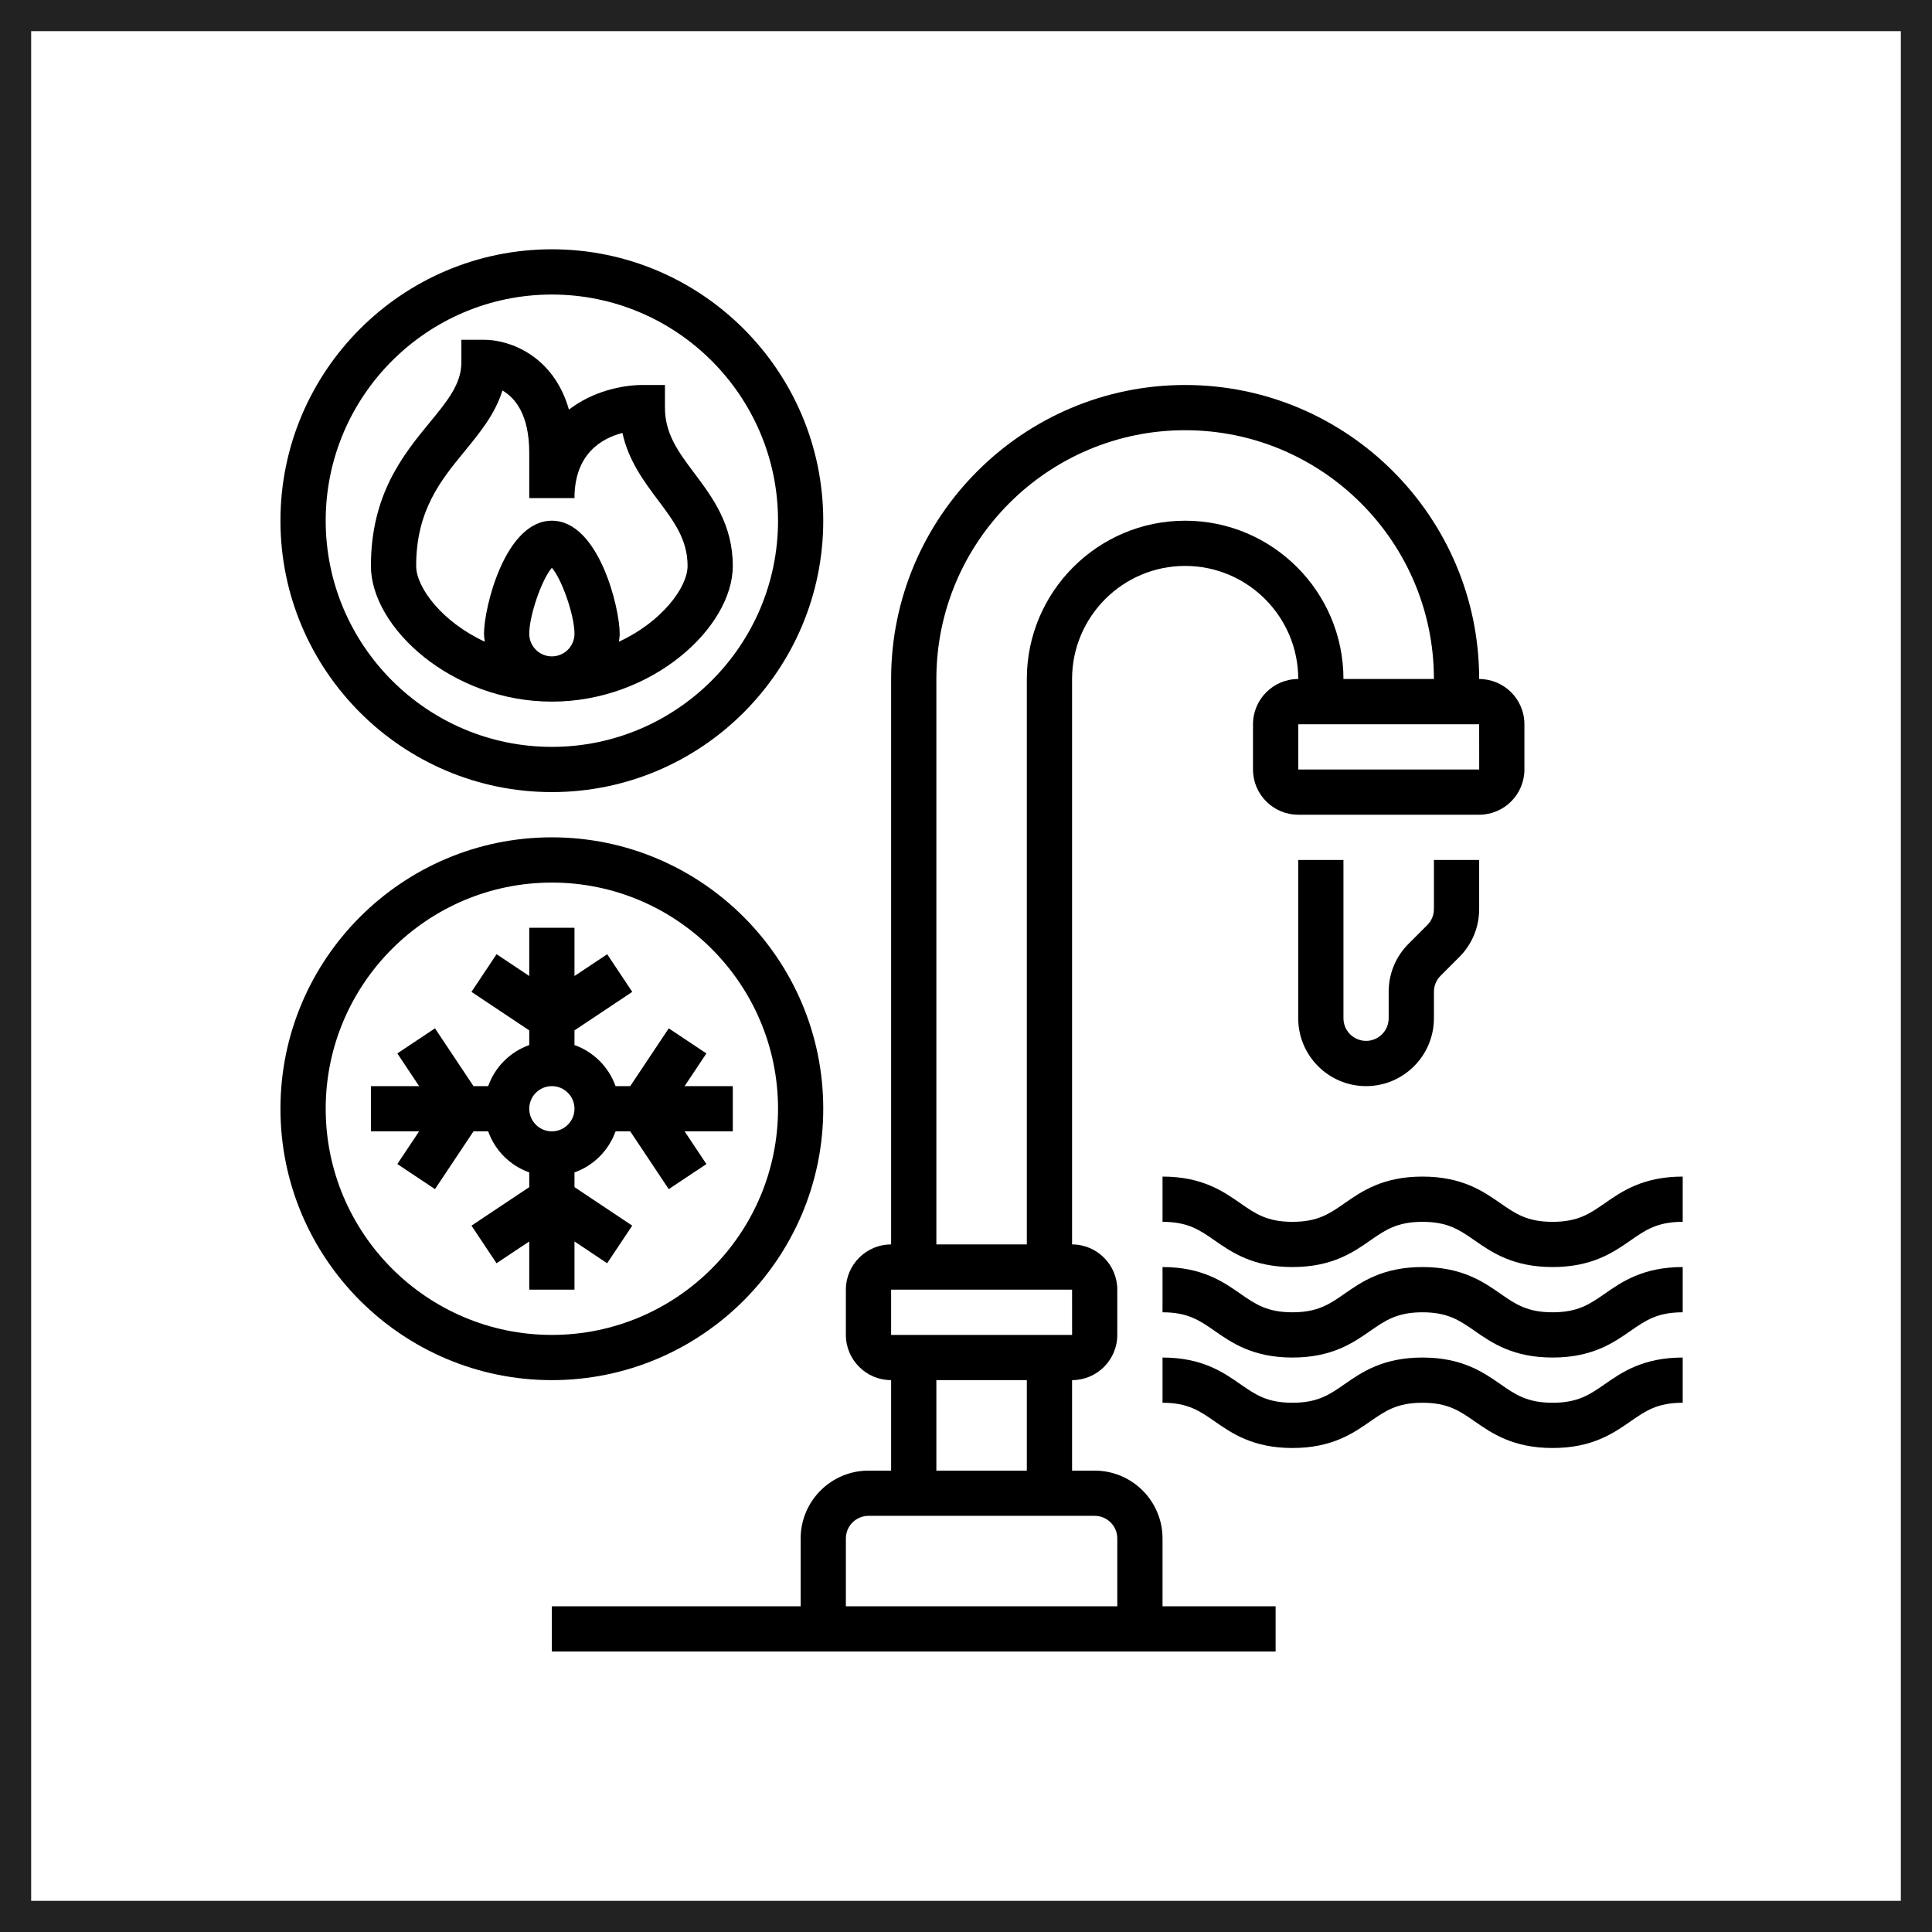 <svg width="62" height="62" viewBox="0 0 62 62" fill="none" xmlns="http://www.w3.org/2000/svg">
<rect x="0.5" y="0.5" width="61" height="61" stroke="#222222"/>
<path d="M17.71 25.419C22.512 25.419 26.419 21.512 26.419 16.71C26.419 11.907 22.512 8 17.71 8C12.907 8 9 11.907 9 16.71C9 21.512 12.907 25.419 17.71 25.419ZM17.71 9.452C21.712 9.452 24.968 12.708 24.968 16.71C24.968 20.712 21.712 23.968 17.71 23.968C13.708 23.968 10.452 20.712 10.452 16.71C10.452 12.708 13.708 9.452 17.71 9.452Z" fill="black"/>
<path d="M26.419 35.581C26.419 30.778 22.512 26.871 17.71 26.871C12.907 26.871 9 30.778 9 35.581C9 40.383 12.907 44.29 17.71 44.29C22.512 44.29 26.419 40.383 26.419 35.581ZM10.452 35.581C10.452 31.579 13.708 28.323 17.71 28.323C21.712 28.323 24.968 31.579 24.968 35.581C24.968 39.583 21.712 42.839 17.71 42.839C13.708 42.839 10.452 39.583 10.452 35.581Z" fill="black"/>
<path d="M18.436 41.387V39.84L19.484 40.539L20.289 39.332L18.436 38.096V37.624C19.05 37.405 19.534 36.921 19.754 36.306H20.225L21.461 38.161L22.669 37.356L21.97 36.306H23.516V34.855H21.97L22.669 33.806L21.461 33.001L20.225 34.855H19.754C19.534 34.24 19.05 33.756 18.436 33.537V33.066L20.29 31.83L19.485 30.622L18.436 31.321V29.774H16.984V31.321L15.935 30.622L15.13 31.83L16.984 33.066V33.537C16.369 33.756 15.885 34.24 15.666 34.855H15.195L13.959 33L12.751 33.805L13.45 34.855H11.903V36.306H13.45L12.751 37.355L13.959 38.16L15.195 36.306H15.666C15.885 36.921 16.369 37.405 16.984 37.624V38.096L15.13 39.332L15.934 40.539L16.984 39.84V41.387H18.436ZM17.71 34.855C18.11 34.855 18.436 35.18 18.436 35.581C18.436 35.981 18.11 36.306 17.71 36.306C17.309 36.306 16.984 35.981 16.984 35.581C16.984 35.18 17.309 34.855 17.71 34.855Z" fill="black"/>
<path d="M17.71 22.516C20.927 22.516 23.516 20.134 23.516 18.161C23.516 16.831 22.861 15.956 22.282 15.185C21.776 14.511 21.339 13.928 21.339 13.081V12.355H20.613C19.966 12.355 19.021 12.557 18.258 13.145C17.762 11.407 16.35 10.903 15.532 10.903H14.806V11.629C14.806 12.32 14.36 12.864 13.795 13.552C12.952 14.579 11.903 15.857 11.903 18.161C11.903 20.134 14.493 22.516 17.71 22.516ZM16.984 20.339C16.984 19.739 17.398 18.571 17.71 18.222C18.021 18.57 18.436 19.739 18.436 20.339C18.436 20.739 18.11 21.064 17.71 21.064C17.309 21.064 16.984 20.739 16.984 20.339ZM14.917 14.473C15.398 13.886 15.892 13.285 16.123 12.531C16.525 12.763 16.984 13.297 16.984 14.532V15.984H18.436C18.436 14.557 19.317 14.063 19.974 13.894C20.171 14.79 20.67 15.455 21.121 16.056C21.627 16.731 22.065 17.314 22.065 18.161C22.065 18.861 21.219 19.967 19.862 20.593C19.871 20.509 19.887 20.426 19.887 20.339C19.887 19.493 19.208 16.71 17.71 16.71C16.212 16.71 15.532 19.493 15.532 20.339C15.532 20.426 15.548 20.509 15.558 20.593C14.2 19.967 13.355 18.861 13.355 18.161C13.355 16.377 14.149 15.409 14.917 14.473Z" fill="black"/>
<path d="M37.307 49.371C37.307 48.17 36.33 47.194 35.129 47.194H34.404V44.29C35.204 44.29 35.855 43.639 35.855 42.839V41.387C35.855 40.587 35.204 39.935 34.404 39.935V21.79C34.404 19.789 36.032 18.161 38.032 18.161C40.034 18.161 41.662 19.789 41.662 21.79C40.861 21.79 40.21 22.441 40.21 23.242V24.694C40.21 25.494 40.861 26.145 41.662 26.145H47.468C48.269 26.145 48.92 25.494 48.92 24.694V23.242C48.92 22.441 48.269 21.79 47.468 21.79C47.468 16.588 43.235 12.355 38.032 12.355C32.83 12.355 28.597 16.588 28.597 21.79V39.935C27.797 39.935 27.145 40.587 27.145 41.387V42.839C27.145 43.639 27.797 44.29 28.597 44.29V47.194H27.871C26.671 47.194 25.694 48.17 25.694 49.371V51.548H17.71V53H40.936V51.548H37.307V49.371ZM47.469 24.694H41.662V23.242H47.468L47.469 24.694ZM30.049 21.79C30.049 17.388 33.63 13.806 38.032 13.806C42.435 13.806 46.016 17.388 46.016 21.79H43.113C43.113 18.989 40.833 16.71 38.032 16.71C35.232 16.71 32.952 18.989 32.952 21.79V39.935H30.049V21.79ZM28.597 41.387H34.404L34.405 42.839H28.597V41.387ZM30.049 44.29H32.952V47.194H30.049V44.29ZM27.145 49.371C27.145 48.97 27.471 48.645 27.871 48.645H35.129C35.53 48.645 35.855 48.97 35.855 49.371V51.548H27.145V49.371Z" fill="black"/>
<path d="M41.661 27.597V32.677C41.661 33.878 42.638 34.855 43.839 34.855C45.039 34.855 46.016 33.878 46.016 32.677V31.827C46.016 31.636 46.093 31.449 46.229 31.314L46.83 30.713C47.241 30.302 47.468 29.755 47.468 29.172V27.597H46.016V29.172C46.016 29.366 45.941 29.549 45.803 29.686L45.202 30.287C44.791 30.698 44.564 31.245 44.564 31.827V32.677C44.564 33.078 44.239 33.403 43.839 33.403C43.438 33.403 43.113 33.078 43.113 32.677V27.597H41.661Z" fill="black"/>
<path d="M51.498 38.614C51.019 38.947 50.64 39.21 49.825 39.21C49.008 39.21 48.63 38.947 48.151 38.614C47.603 38.232 46.92 37.758 45.648 37.758C44.377 37.758 43.696 38.232 43.148 38.614C42.67 38.947 42.291 39.21 41.476 39.21C40.661 39.21 40.283 38.947 39.806 38.614C39.258 38.233 38.577 37.758 37.307 37.758V39.21C38.121 39.21 38.499 39.472 38.977 39.805C39.524 40.186 40.206 40.661 41.476 40.661C42.747 40.661 43.429 40.187 43.977 39.805C44.456 39.472 44.833 39.21 45.648 39.21C46.465 39.21 46.843 39.472 47.322 39.806C47.871 40.187 48.553 40.661 49.825 40.661C51.096 40.661 51.778 40.187 52.327 39.806C52.806 39.472 53.184 39.21 54 39.21V37.758C52.729 37.758 52.046 38.232 51.498 38.614Z" fill="black"/>
<path d="M49.825 42.113C49.008 42.113 48.63 41.85 48.151 41.517C47.603 41.135 46.92 40.661 45.648 40.661C44.377 40.661 43.696 41.135 43.148 41.517C42.67 41.85 42.291 42.113 41.476 42.113C40.661 42.113 40.283 41.85 39.806 41.518C39.258 41.136 38.577 40.661 37.307 40.661V42.113C38.121 42.113 38.499 42.376 38.977 42.708C39.524 43.089 40.206 43.565 41.476 43.565C42.747 43.565 43.429 43.09 43.977 42.708C44.456 42.376 44.833 42.113 45.648 42.113C46.465 42.113 46.843 42.376 47.322 42.709C47.871 43.091 48.553 43.565 49.825 43.565C51.096 43.565 51.778 43.091 52.327 42.709C52.806 42.376 53.184 42.113 54 42.113V40.661C52.729 40.661 52.046 41.135 51.498 41.517C51.019 41.85 50.64 42.113 49.825 42.113Z" fill="black"/>
<path d="M49.825 45.016C49.008 45.016 48.63 44.753 48.151 44.42C47.603 44.038 46.92 43.565 45.648 43.565C44.377 43.565 43.696 44.038 43.148 44.42C42.67 44.753 42.291 45.016 41.476 45.016C40.661 45.016 40.283 44.753 39.806 44.421C39.258 44.039 38.577 43.565 37.307 43.565V45.016C38.121 45.016 38.499 45.279 38.977 45.611C39.524 45.992 40.206 46.468 41.476 46.468C42.747 46.468 43.429 45.993 43.977 45.611C44.456 45.279 44.833 45.016 45.648 45.016C46.465 45.016 46.843 45.279 47.322 45.612C47.871 45.994 48.553 46.468 49.825 46.468C51.096 46.468 51.778 45.994 52.327 45.612C52.806 45.279 53.184 45.016 54 45.016V43.565C52.729 43.565 52.046 44.038 51.498 44.42C51.019 44.753 50.64 45.016 49.825 45.016Z" fill="black"/>
</svg>
